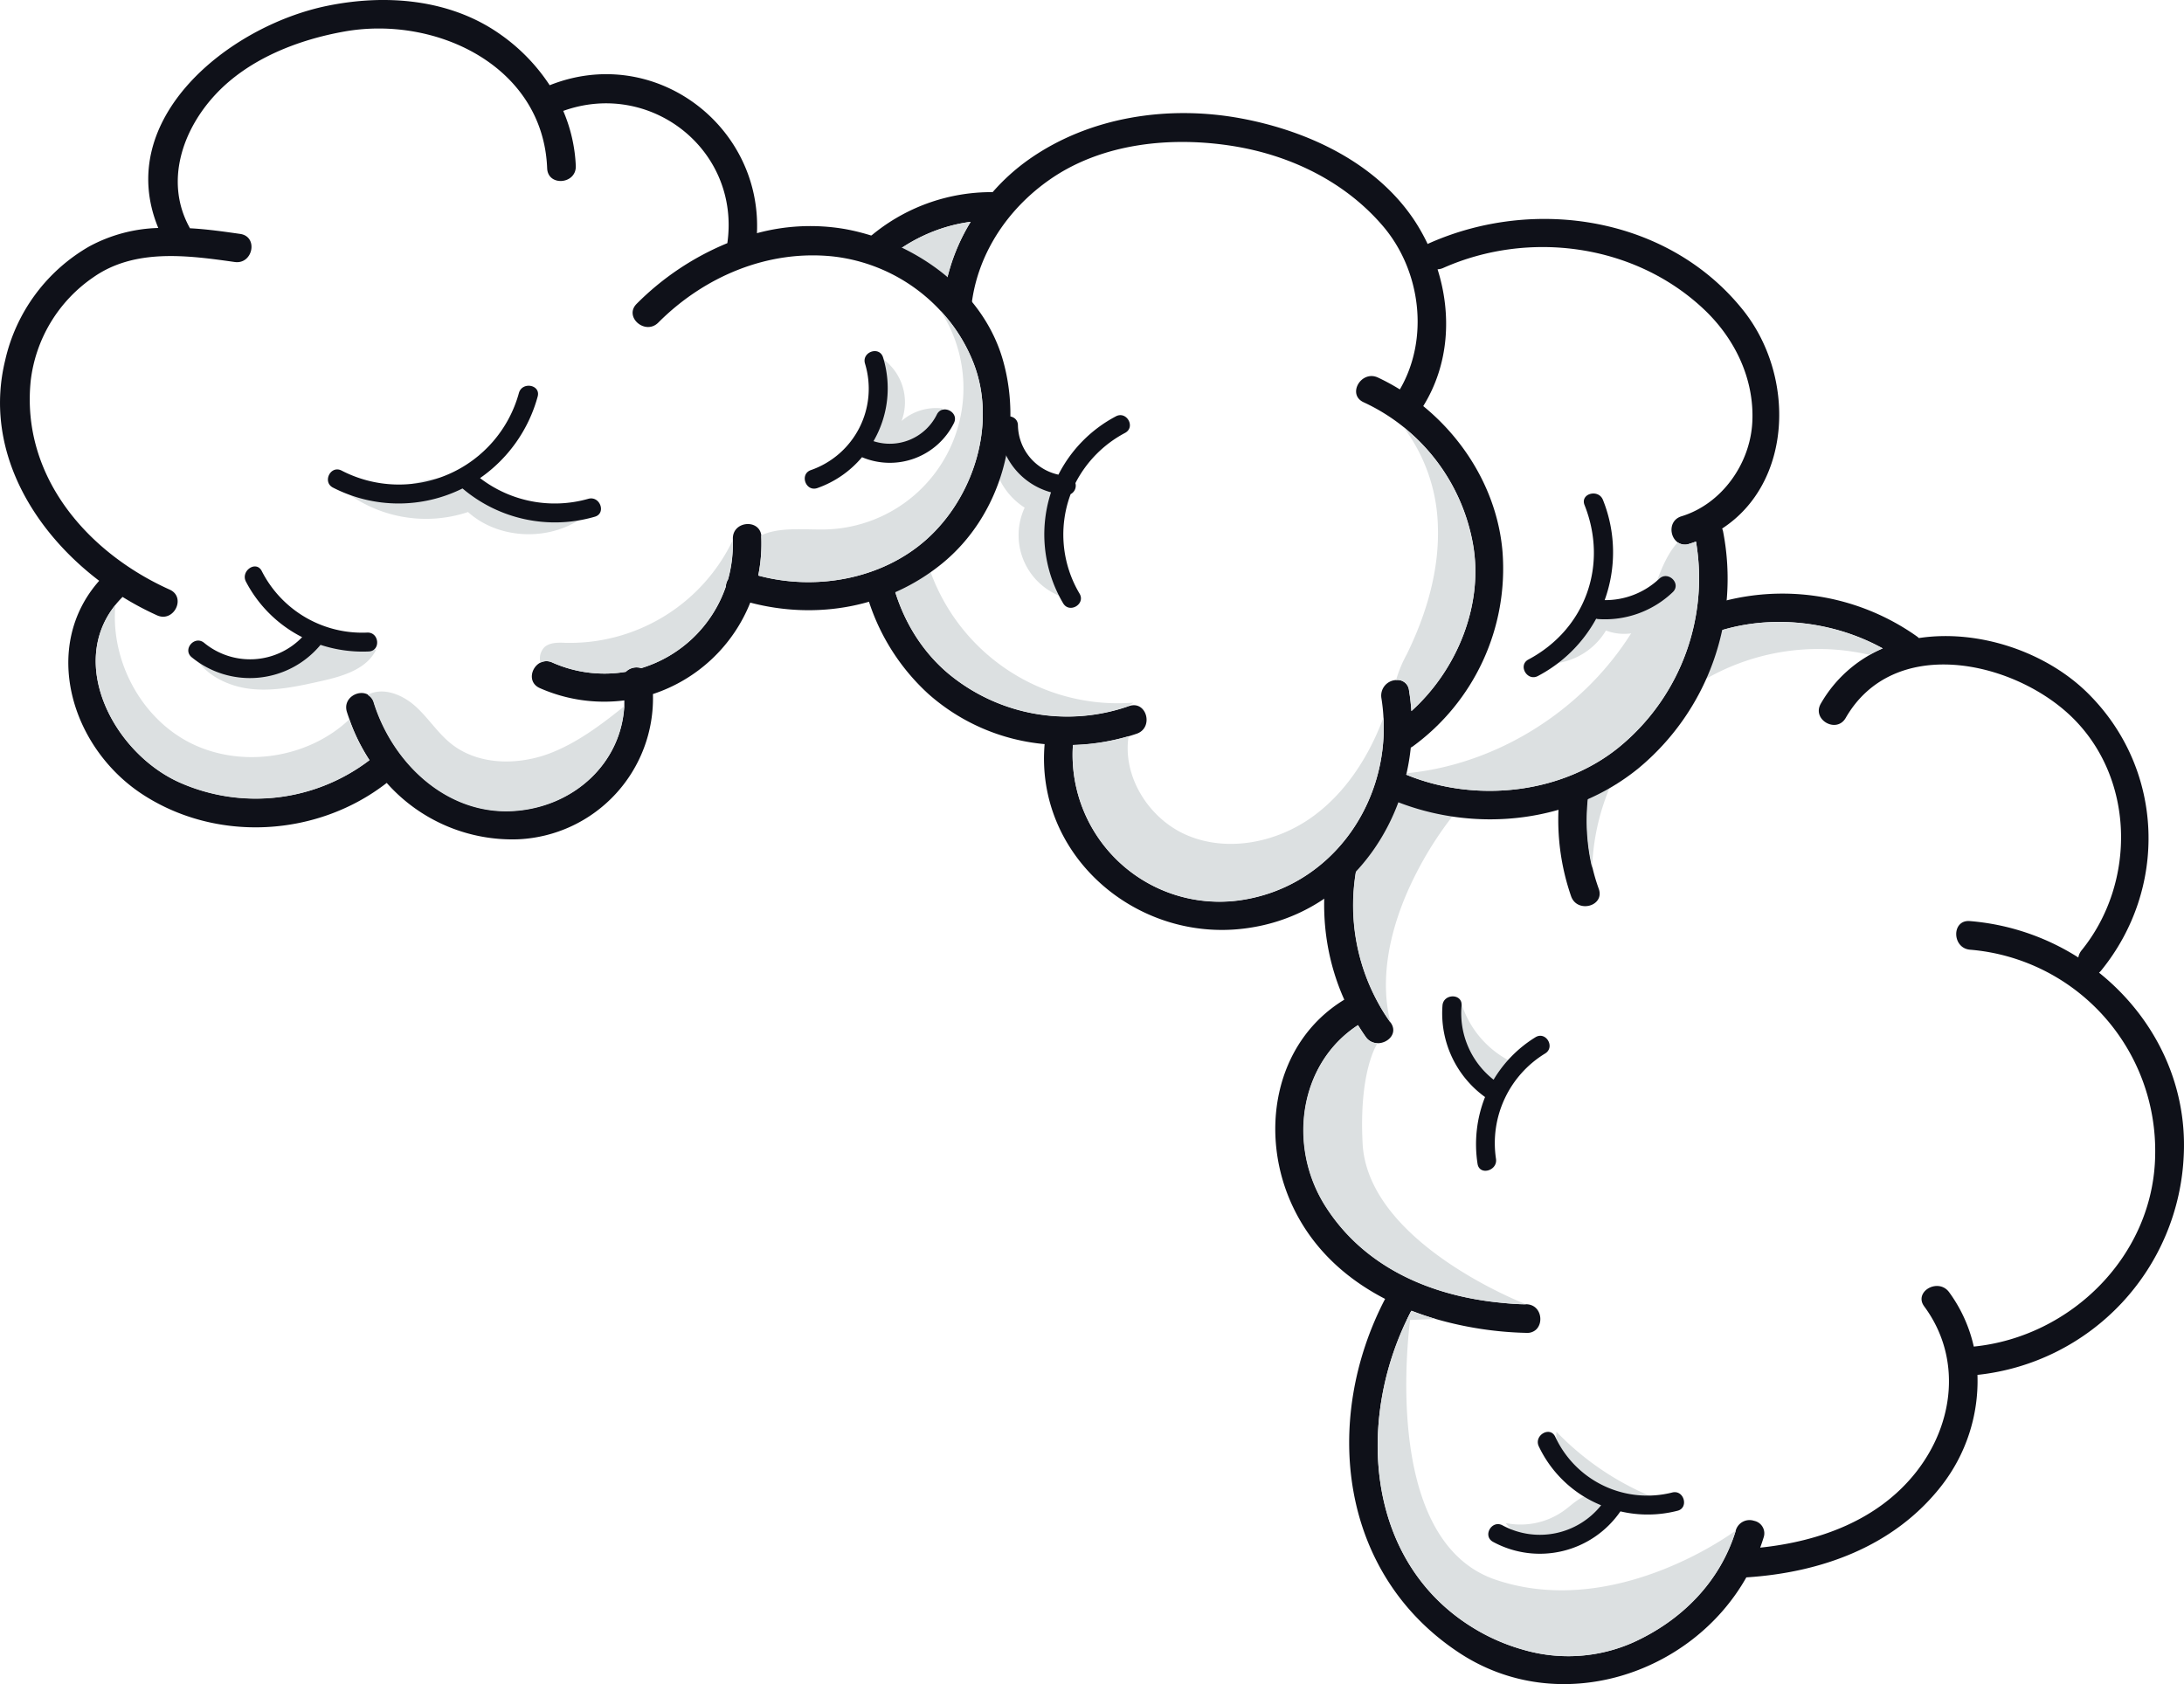 <?xml version="1.0" encoding="UTF-8"?> <svg xmlns="http://www.w3.org/2000/svg" viewBox="0 0 457.55 352.9"> <defs> <style>.ed21d7da-9edf-4afe-b217-84a275a89f14{fill:#0f1119;}.fc23f658-4a76-4eed-9d4c-06aac5fea366{fill:#fff;}.\32 3d83f71-56f2-4ad4-ad02-b237f2b14c42{fill:#dce0e1;}</style> </defs> <title>cl2</title> <g id="56d5c40e-34b0-41b7-933b-d1291b0cc13b" data-name="Слой 2"> <g id="688f99a0-f6bc-4e79-a25e-9dcf2177ab3b" data-name="BACKGROUND 2"> <path class="ed21d7da-9edf-4afe-b217-84a275a89f14" d="M457.5,242c.71-15.41-6.49-29.17-17.75-38.19a3.33,3.33,0,0,0,.42-.42c14-17.18,13.25-41.9-2.39-57.76C429,136.67,414.62,131.77,402,133.7a3.11,3.11,0,0,0-.38-.33,48.76,48.76,0,0,0-56.27-.1,43.8,43.8,0,0,0-10.56,10.92C317,140.25,297,147,286.17,162c-9.92,13.72-11.38,32.26-4.54,47.47-14.8,9-18,28.36-10.68,43.57,4.16,8.68,11.08,14.92,19.23,19.13-13.21,25.37-9.64,57.62,15.58,74.19,20.81,13.67,48.52,4.65,60.1-15.84,15.66-1,30.9-6.45,40.83-19.13a35.75,35.75,0,0,0,7.59-23.3A48.37,48.37,0,0,0,457.5,242Z"></path> <path class="fc23f658-4a76-4eed-9d4c-06aac5fea366" d="M451.51,242c-.29,21-17.56,38.1-38,40.16a30.59,30.59,0,0,0-5.17-11.4c-2.11-2.86-6.75-.51-5.59,2.33a3.62,3.62,0,0,0,.39.67c7.89,10.69,6.29,24.49-1.69,34.66S381.09,323,368.76,324.29q.39-1.05.72-2.13a2.67,2.67,0,0,0-2-3.49,3,3,0,0,0-3.83,2c-3.29,10.77-11.3,18.82-21.42,23.44a33.54,33.54,0,0,1-23.14,1.56,41.28,41.28,0,0,1-10.37-4.52c-22.41-13.65-24.51-42.78-14-64.55.31-.66.63-1.31,1-1.95,1.65.64,3.34,1.21,5.05,1.72a74.47,74.47,0,0,0,19.06,2.92,2.72,2.72,0,0,0,1.9-.62c1.78-1.51,1.11-5.3-1.95-5.38-1.85,0-3.71-.16-5.55-.35-14.55-1.45-28.46-7.43-36.58-20.28-7.87-12.47-5.55-29.77,6.87-37.86.52.85,1.07,1.69,1.65,2.51l0,0a3.06,3.06,0,0,0,2.48,1.28c2.17,0,4.27-2.11,2.69-4.32l0,0a38,38,0,0,1-2.69-4.3,42.44,42.44,0,0,1,2-43.85c8.59-12.82,25.23-18.78,40.2-16.57l.85.13a51,51,0,0,0-2.66,6.44,48.93,48.93,0,0,0,.11,31.69c1.29,3.63,7.09,2.08,5.79-1.57a40.43,40.43,0,0,1-1.3-4.37,43.14,43.14,0,0,1,14.3-43c12.88-10.76,32.22-10.91,46.52-3a27.37,27.37,0,0,0-13,11.57c-1.93,3.36,3.28,6.33,5.21,3,10-17.4,34.73-12.1,47-.56,13.64,12.84,14,35,2.41,49.27a3.23,3.23,0,0,0-.67,1.48A49.88,49.88,0,0,0,412.68,193c-3.85-.32-3.77,5.69.06,6A42.27,42.27,0,0,1,451.51,242Z"></path> <path class="23d83f71-56f2-4ad4-ad02-b237f2b14c42" d="M363.67,320.68c-3.29,10.77-11.3,18.82-21.42,23.44a33.54,33.54,0,0,1-23.14,1.56,41.28,41.28,0,0,1-10.37-4.52c-23.08-14.06-24.62-44.55-13.07-66.5,0,0-7.53,47.87,17.72,56.37S363.67,320.68,363.67,320.68Z"></path> <path class="23d83f71-56f2-4ad4-ad02-b237f2b14c42" d="M295.67,274.66c1.65.64,3.34,1.21,5.05,1.72l-6,.23C295,276,295.33,275.3,295.67,274.66Z"></path> <path class="23d83f71-56f2-4ad4-ad02-b237f2b14c42" d="M319.73,273.3c-1.85,0-3.71-.16-5.55-.35-14.55-1.45-28.46-7.43-36.58-20.28-7.87-12.47-5.55-29.77,6.87-37.86.52.85,1.07,1.69,1.65,2.51l0,0a3.06,3.06,0,0,0,2.48,1.28s-4,5.64-3.11,21.39C287,260.78,319.73,273.3,319.73,273.3Z"></path> <path class="23d83f71-56f2-4ad4-ad02-b237f2b14c42" d="M306,209.68a20.48,20.48,0,0,0,10.4,12.68q-1.87,2.87-3.74,5.73A16.3,16.3,0,0,1,306,209.68Z"></path> <path class="23d83f71-56f2-4ad4-ad02-b237f2b14c42" d="M330.77,149.56a75.2,75.2,0,0,0-36,37.5c-3.69,8.55-5.74,18.24-3.46,27.22a38,38,0,0,1-2.69-4.3,42.44,42.44,0,0,1,2-43.85C299.16,153.31,315.8,147.35,330.77,149.56Z"></path> <path class="ed21d7da-9edf-4afe-b217-84a275a89f14" d="M321.68,217.34a26.17,26.17,0,0,0-8.77,8.9,17.7,17.7,0,0,1-6.71-15.54c.19-2.57-3.81-2.55-4,0a21.64,21.64,0,0,0,8.92,19.17,26.8,26.8,0,0,0-1.57,14c.4,2.54,4.25,1.46,3.86-1.06a22,22,0,0,1,10.29-22.06C325.88,219.43,323.88,216,321.68,217.34Z"></path> <path class="23d83f71-56f2-4ad4-ad02-b237f2b14c42" d="M336.71,315.58c.17,1.81-1.74,3-3.37,3.82-2.94,1.4-6,2.83-9.21,3.14s-6.81-.73-8.68-3.4a15.64,15.64,0,0,0,12.37-2.73c1.48-1.09,2.82-2.49,4.58-3S336.54,313.74,336.71,315.58Z"></path> <path class="23d83f71-56f2-4ad4-ad02-b237f2b14c42" d="M326.08,300c-.45,5.6,3.22,11,8.18,13.64s10.92,2.82,16.41,1.66A58.91,58.91,0,0,1,326.08,300Z"></path> <path class="ed21d7da-9edf-4afe-b217-84a275a89f14" d="M350.32,312.74a21.26,21.26,0,0,1-24.49-11.67c-1.09-2.34-4.54-.3-3.45,2a24.79,24.79,0,0,0,13.06,12.34,16.42,16.42,0,0,1-20.64,4.22c-2.26-1.25-4.28,2.21-2,3.45a20.5,20.5,0,0,0,26.68-6.39,25,25,0,0,0,11.92-.12C353.88,316,352.82,312.09,350.32,312.74Z"></path> <path class="23d83f71-56f2-4ad4-ad02-b237f2b14c42" d="M394.38,135.85a27.14,27.14,0,0,0-2.76,1.36,47.41,47.41,0,0,0-58.06,44.67,43.14,43.14,0,0,1,14.3-43C360.74,128.11,380.08,128,394.38,135.85Z"></path> <path class="ed21d7da-9edf-4afe-b217-84a275a89f14" d="M365.19,65c-15.59-19.53-43.63-23.92-65.84-14-.09,0-.16.1-.25.14a40.6,40.6,0,0,0-2.81-5C288.2,34,273.86,27.39,260,24.81c-15.19-2.82-31.68-.39-44.45,8.6a43,43,0,0,0-7.59,6.85,1.86,1.86,0,0,0-.34,0,39.26,39.26,0,0,0-37.95,29.45c-3.14,12.65,1.66,26.27,10.74,35.38a45,45,0,0,0,14.16,40.38,42.42,42.42,0,0,0,24.28,10.45c-2,23.37,19.25,41.58,42,38.62,15.66-2,27.07-12.83,32.11-26.43,16.58,6.41,36.31,4.29,50.32-7.14A51.63,51.63,0,0,0,361,111.44a3.11,3.11,0,0,0-.21-.69C375.57,101.11,376.19,78.79,365.19,65Z"></path> <path class="fc23f658-4a76-4eed-9d4c-06aac5fea366" d="M295.69,149c-.1-1.45-.26-2.9-.5-4.34a2.41,2.41,0,0,0-2.71-2.16,3.26,3.26,0,0,0-3.08,3.75,38.67,38.67,0,0,1,.44,4.12c1,18.5-11.39,35.85-30.5,38.34a30.77,30.77,0,0,1-34.56-32.59,45.48,45.48,0,0,0,11.67-1.84c.57-.17,1.13-.35,1.69-.54,3.64-1.25,2.08-7.05-1.59-5.79l-.34.11a39,39,0,0,1-37.45-6.84c-9.13-7.62-13.69-19.84-12.93-31.58a35.11,35.11,0,0,0,5.29,3,3.13,3.13,0,0,0,1.68.29c2.64-.31,4.26-4.12,1.34-5.47-.47-.22-.93-.44-1.38-.68-12.31-6.4-19.78-20.27-17.62-34.18s14.67-24.36,28.22-26.12a41,41,0,0,0-6.06,21c0,.86,0,1.72.08,2.58.25,3.84,6.25,3.87,6,0-.86-13,5.86-24.92,16.4-32.33,11-7.76,25.58-9.21,38.58-7.12,12,1.93,23.44,7.46,31.39,16.79S299.46,71,293.27,81.6a45.23,45.23,0,0,0-4.59-2.49c-3.49-1.62-6.54,3.55-3,5.18a40.57,40.57,0,0,1,22.83,29.24C311,126.44,305.34,140.3,295.69,149Z"></path> <path class="fc23f658-4a76-4eed-9d4c-06aac5fea366" d="M367.11,88.45c-.44,8.75-6.42,17.16-14.83,19.73-2.74.84-2.57,4.24-.79,5.47a2.65,2.65,0,0,0,2.39.31c.49-.15,1-.32,1.43-.49a45.75,45.75,0,0,1-15.15,42.27c-12.18,10.64-30.83,12.64-45.54,6.59,0-.1.05-.2.06-.3a46,46,0,0,0,.88-5.38,4.64,4.64,0,0,0,.42-.25,46.11,46.11,0,0,0,18.8-40.77c-1-12-7.38-23-16.61-30.54,5.4-8.7,6-19.17,3-28.66a3.27,3.27,0,0,0,1.18-.28c18-8,40.14-5,54.61,8.65C363.48,70.94,367.57,79.45,367.11,88.45Z"></path> <path class="23d83f71-56f2-4ad4-ad02-b237f2b14c42" d="M340.16,155.74c-12.18,10.64-30.83,12.64-45.54,6.59,0-.1.05-.2.06-.3,23.07-2.25,44.43-18.43,52.44-40.26,1-2.79,2.39-6,4.37-8.12a2.65,2.65,0,0,0,2.39.31c.49-.15,1-.32,1.43-.49A45.75,45.75,0,0,1,340.16,155.74Z"></path> <path class="23d83f71-56f2-4ad4-ad02-b237f2b14c42" d="M295.69,149c-.1-1.45-.26-2.9-.5-4.34a2.41,2.41,0,0,0-2.71-2.16,26.23,26.23,0,0,1,2.23-5.38c4.13-8.43,6.89-17.7,6.52-27.07a36,36,0,0,0-7.18-20.52,40.56,40.56,0,0,1,14.43,24C311,126.44,305.34,140.3,295.69,149Z"></path> <path class="23d83f71-56f2-4ad4-ad02-b237f2b14c42" d="M350.88,123.05a10.67,10.67,0,0,1-14.43,9.07,14.37,14.37,0,0,1-13.31,6.95c4.68-1.48,8.23-6,9.31-10.75C338.93,129.74,346.53,128.07,350.88,123.05Z"></path> <path class="ed21d7da-9edf-4afe-b217-84a275a89f14" d="M347.61,121.27a16.48,16.48,0,0,1-11.43,4.48,29.48,29.48,0,0,0-.36-21c-.94-2.37-4.81-1.34-3.86,1.07,5,12.57.21,26-11.75,32.37-2.28,1.21-.25,4.67,2,3.45a29.53,29.53,0,0,0,12.19-12,2,2,0,0,0,.44.08,20.56,20.56,0,0,0,15.58-5.62C352.33,122.33,349.49,119.51,347.61,121.27Z"></path> <path class="23d83f71-56f2-4ad4-ad02-b237f2b14c42" d="M225,125.69a13.71,13.71,0,0,1-10.33-19.32c-5.56-3.52-8.37-10.83-5.32-16.66a22.27,22.27,0,0,0,14.35,13.42C219.65,109.61,219.64,120.23,225,125.69Z"></path> <path class="ed21d7da-9edf-4afe-b217-84a275a89f14" d="M233.74,87.26a28.31,28.31,0,0,0-12,12.2,10.77,10.77,0,0,1-8.48-10.3c0-2.57-4-2.58-4,0a14.81,14.81,0,0,0,10.93,14,28.35,28.35,0,0,0,2.53,23.23c1.29,2.23,4.75.22,3.45-2a24.2,24.2,0,0,1-1.87-20.85,2,2,0,0,0,1-2.31,24.61,24.61,0,0,1,10.38-10.51C238,89.49,236,86,233.74,87.26Z"></path> <path class="23d83f71-56f2-4ad4-ad02-b237f2b14c42" d="M259.34,188.68a30.77,30.77,0,0,1-34.56-32.59,45.48,45.48,0,0,0,11.67-1.84c-1.36,8.51,4.33,17.47,12.37,20.82,8.47,3.54,18.62,1.47,26.08-3.88,7.05-5.07,11.9-12.7,14.94-20.85C290.88,168.84,278.45,186.19,259.34,188.68Z"></path> <path class="23d83f71-56f2-4ad4-ad02-b237f2b14c42" d="M237.41,147.27l-1.2.76a39,39,0,0,1-37.45-6.84c-9.13-7.62-13.69-19.84-12.93-31.58a35.11,35.11,0,0,0,5.29,3,3.13,3.13,0,0,0,1.68.29c.46,1.25.81,2.57,1.15,3.81a41.77,41.77,0,0,0,43.46,30.53Z"></path> <path class="23d83f71-56f2-4ad4-ad02-b237f2b14c42" d="M186.94,84.2a23.42,23.42,0,0,0,5.82,22.58c-12.31-6.4-19.78-20.27-17.62-34.18s14.67-24.36,28.22-26.12a41,41,0,0,0-6.06,21C193.2,72.72,188.78,78,186.94,84.2Z"></path> <path class="ed21d7da-9edf-4afe-b217-84a275a89f14" d="M210.15,75.59C206,60.79,191.62,50.67,177.06,48a42.81,42.81,0,0,0-18.48.86c1.06-22.63-21.56-39.71-43.42-31A39.34,39.34,0,0,0,104.6,7.05C94.14-.24,80.71-1.28,68.52,1.23,47.8,5.49,23.75,25,33.16,47.77a32.22,32.22,0,0,0-14.45,3.86A36.87,36.87,0,0,0,1.08,75.51c-4.46,18.33,5.49,35.39,19.7,46.19-12.18,13.75-6,34.77,8.91,44.64,15.57,10.27,36.75,9.07,51.33-2.29a35.13,35.13,0,0,0,27.63,11.81,29.58,29.58,0,0,0,28.14-30.43,33.07,33.07,0,0,0,20.39-19.16c13.9,3.65,28.83,1.06,40.19-8.19C209.72,108,214.39,90.7,210.15,75.59Z"></path> <path class="fc23f658-4a76-4eed-9d4c-06aac5fea366" d="M194,113.12c-9.39,8.31-23.2,10.7-35.15,7.48a33.82,33.82,0,0,0,.64-8.12,1.53,1.53,0,0,0,0-.3c-.44-3.53-6.11-3-5.95.79,0,.23,0,.47,0,.71a27.42,27.42,0,0,1-1,7.72,3.18,3.18,0,0,0-.47,1.52A27,27,0,0,1,134.34,140a3.2,3.2,0,0,0-3.23.77,26.92,26.92,0,0,1-15.36-1.93,2.86,2.86,0,0,0-2.53,0c-2,1-2.72,4.21-.11,5.35a33.3,33.3,0,0,0,17.69,2.57c0,.39,0,.77,0,1.16-.65,11.87-10.36,20.89-22.6,21.92-14.26,1.21-25.85-9.82-29.87-22.67a2.65,2.65,0,0,0-1.2-1.59c-2-1.2-5.37.68-4.45,3.6.16.52.33,1,.52,1.53a39.41,39.41,0,0,0,4.22,8.56,39.28,39.28,0,0,1-39.89,4.62C24,157.8,14.11,139.26,24.18,126.75a21.12,21.12,0,0,1,1.5-1.67,62.17,62.17,0,0,0,7.23,3.86c3.53,1.58,6.17-3.81,2.64-5.39C18.26,115.77,4.41,99.77,6.43,79.82A30.6,30.6,0,0,1,19.57,58.09C28.25,52,39.34,53.51,49.18,54.9c3.82.54,5-5.35,1.11-5.89-3.45-.49-7-1-10.53-1.18l0-.07c-5.32-9.56-1.59-20.5,5.42-28S62.57,8.29,72.29,6.58c19.1-3.34,41.51,7.26,42.34,28.68.15,3.87,6.13,3.37,6-.49A32.88,32.88,0,0,0,118,23.24c18.25-6.57,37.15,8.14,34.38,27.71a57.88,57.88,0,0,0-19,12.71c-2.74,2.75,1.81,6.66,4.53,3.94,9.6-9.63,22.89-15.3,36.58-13.87A36.26,36.26,0,0,1,197,65.07a34.2,34.2,0,0,1,7,11.12C208.88,88.92,203.94,104.31,194,113.12Z"></path> <path class="23d83f71-56f2-4ad4-ad02-b237f2b14c42" d="M194,113.12c-9.39,8.31-23.2,10.7-35.15,7.48a33.82,33.82,0,0,0,.64-8.12,1.53,1.53,0,0,0,0-.3c3.78-1.81,8.92-1.15,13.4-1.24A29.64,29.64,0,0,0,197,65.07a34.2,34.2,0,0,1,7,11.12C208.88,88.92,203.94,104.31,194,113.12Z"></path> <path class="23d83f71-56f2-4ad4-ad02-b237f2b14c42" d="M153.51,113.68a27.42,27.42,0,0,1-1,7.72,3.18,3.18,0,0,0-.47,1.52A27,27,0,0,1,134.34,140a3.2,3.2,0,0,0-3.23.77,26.92,26.92,0,0,1-15.36-1.93,2.86,2.86,0,0,0-2.53,0,3.39,3.39,0,0,1,.87-3.26c1.16-1,2.89-.94,4.43-.88a37.85,37.85,0,0,0,34.92-21.35C153.47,113.48,153.49,113.58,153.51,113.68Z"></path> <path class="23d83f71-56f2-4ad4-ad02-b237f2b14c42" d="M130.76,148c-.65,11.87-10.36,20.89-22.6,21.92-14.26,1.21-25.85-9.82-29.87-22.67a2.65,2.65,0,0,0-1.2-1.59v-.1c3.22-1.65,7.23,0,9.92,2.41s4.66,5.6,7.49,7.86c5.56,4.45,13.63,4.58,20.33,2.16C120.76,155.79,125.85,151.94,130.76,148Z"></path> <path class="23d83f71-56f2-4ad4-ad02-b237f2b14c42" d="M77.38,159.3a39.28,39.28,0,0,1-39.89,4.62C24,157.8,14.11,139.26,24.18,126.75c-1.05,11.3,5,23.12,15,28.56,10.74,5.83,25.13,3.83,34-4.57A39.41,39.41,0,0,0,77.38,159.3Z"></path> <path class="23d83f71-56f2-4ad4-ad02-b237f2b14c42" d="M97.08,100.41a35,35,0,0,1,6.57,2.78,39.71,39.71,0,0,0,20.4,3.61c-6.83,6.65-18.9,6.88-26,.49a27.86,27.86,0,0,1-26.38-4.81C79.68,105.75,88.67,98.45,97.08,100.41Z"></path> <path class="ed21d7da-9edf-4afe-b217-84a275a89f14" d="M123.25,104.52a25.68,25.68,0,0,1-22.68-4.34A30.6,30.6,0,0,0,112.64,83.1c.69-2.49-3.24-3.21-3.93-.75A26.07,26.07,0,0,1,71.54,98.59c-2.31-1.16-4.06,2.44-1.76,3.59a30.06,30.06,0,0,0,27.12.17,29.9,29.9,0,0,0,27.69,5.93C127.07,107.59,125.72,103.83,123.25,104.52Z"></path> <path class="23d83f71-56f2-4ad4-ad02-b237f2b14c42" d="M184,74.58a11.22,11.22,0,0,1,4.88,13.63,11,11,0,0,1,8.59-2.62,11.95,11.95,0,0,1-17.82,6.69A21.88,21.88,0,0,0,184,74.58Z"></path> <path class="ed21d7da-9edf-4afe-b217-84a275a89f14" d="M196.26,86.88A11,11,0,0,1,183,92.44a22.06,22.06,0,0,0,2-17.56c-.78-2.46-4.55-1.12-3.77,1.34A18.06,18.06,0,0,1,169.89,98.5c-2.44.84-1.1,4.61,1.34,3.77a21.54,21.54,0,0,0,9.36-6.47,15,15,0,0,0,19.26-7.15C201,86.32,197.38,84.56,196.26,86.88Z"></path> <path class="23d83f71-56f2-4ad4-ad02-b237f2b14c42" d="M78.83,136.09c-2,4.17-7.1,5.63-11.62,6.64-4.81,1.08-9.72,2.16-14.62,1.63s-9.86-3-12.13-7.35A17.56,17.56,0,0,0,65,133.62,22.09,22.09,0,0,0,78.83,136.09Z"></path> <path class="ed21d7da-9edf-4afe-b217-84a275a89f14" d="M76.92,132.55a23.6,23.6,0,0,1-22.09-12.91c-1.19-2.29-4.48,0-3.3,2.25A27.11,27.11,0,0,0,63.3,133.51a15.14,15.14,0,0,1-20.52,1.2c-2-1.66-4.6,1.36-2.63,3a19.21,19.21,0,0,0,27-2.59,28.24,28.24,0,0,0,10.07,1.39C79.82,136.42,79.49,132.43,76.92,132.55Z"></path> </g> </g> </svg> 